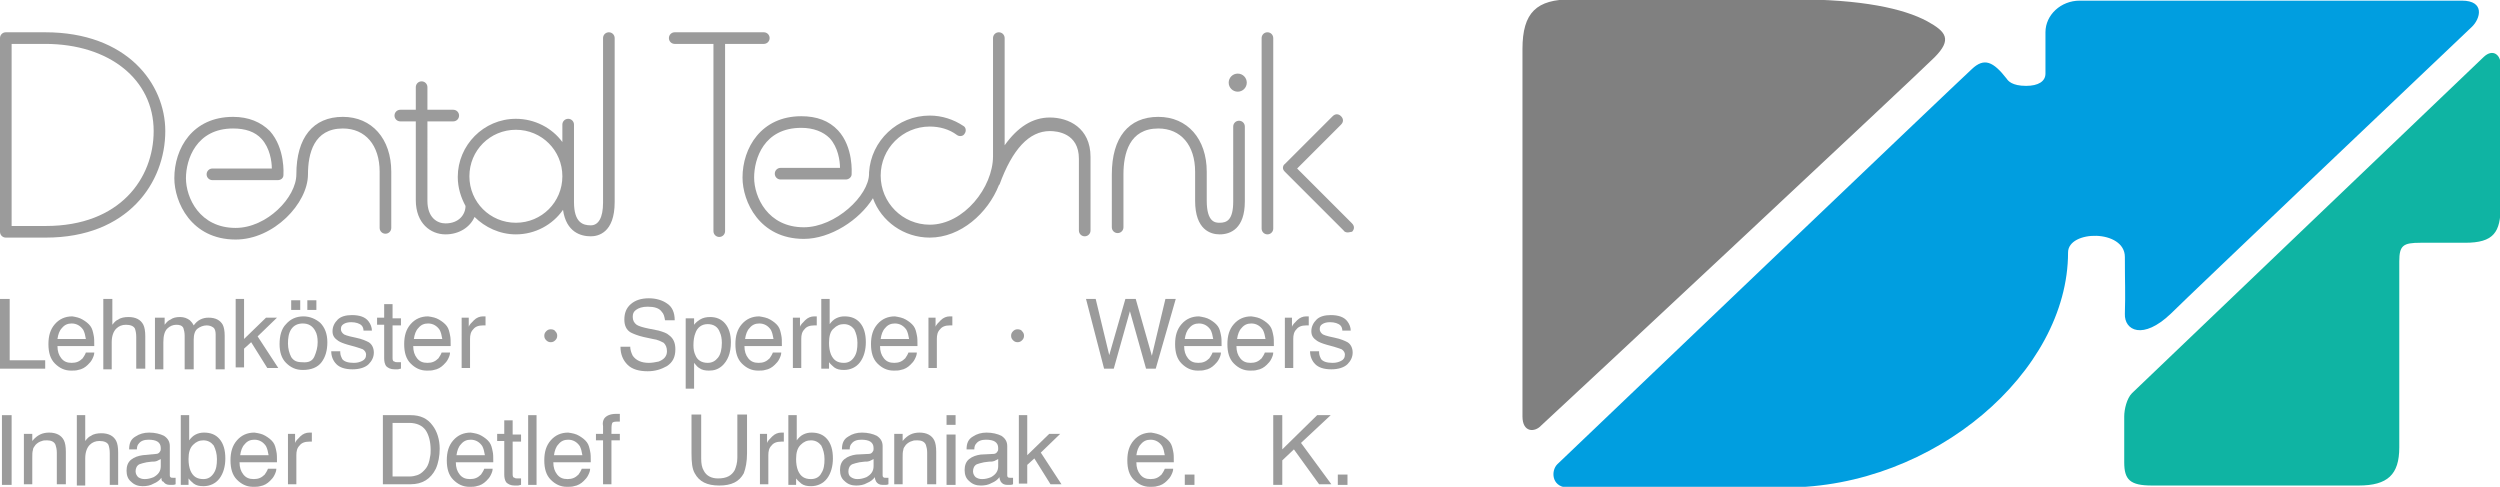 <?xml version="1.0" encoding="UTF-8"?> <!-- Generator: Adobe Illustrator 23.0.3, SVG Export Plug-In . SVG Version: 6.00 Build 0) --> <svg xmlns="http://www.w3.org/2000/svg" xmlns:xlink="http://www.w3.org/1999/xlink" id="Ebene_1" x="0px" y="0px" viewBox="0 0 387.2 75.4" style="enable-background:new 0 0 387.2 75.4;" xml:space="preserve"> <style type="text/css"> .st0{fill:#808080;} .st1{fill:#009EE0;} .st2{fill:#0FB4A3;} .st3{fill:#9B9B9B;} </style> <g> <path class="st0" d="M235.8,64.5c0-6.3,0-50.6,0-56.9c0-5.7,2.2-7.7,7.6-7.7c4.2,0,24.3,0,34.6,0c10.3,0,16.8,1.4,20.5,3.4 c2.9,1.6,3.9,2.8,1.1,5.6s-57.6,54-60.9,57C237.7,67,235.8,67,235.8,64.5z"></path> <path class="st1" d="M241.2,71.9c2.3-2.2,62.1-59.3,64.2-61.2c1.9-1.8,3.3-1.2,5.4,1.5c0.2,0.3,0.8,1.1,3,1.1c1.9,0,3-0.7,3-1.9 c0,0,0-5.6,0-6.4c0-2.7,2.4-4.9,5.3-4.9c4.5,0,56.3,0,59.2,0c3.6,0,2.9,2.8,1.5,4.1c-3.5,3.3-44,41.8-46.6,44.4 c-4.3,4.1-7.2,2.6-7.1,0c0.1-3.5,0-4.5,0-8.8s-8.8-4.2-8.8-0.7c0,18.5-20.8,36.4-43.7,36.4c-28,0-30.4,0-34,0 C240.3,75.3,240.2,72.9,241.2,71.9z"></path> <path class="st2" d="M330.2,60.9c2.1-2,52.8-50.5,54.5-52.1c1.4-1.3,2.6-0.3,2.6,1.2c0,2.7,0,18,0,21.9c0,4.1-1.1,5.7-5.5,5.7 c-3.3,0-3.5,0-6.9,0c-2.7,0-3.3,0.4-3.3,2.9c0,3.1,0,24.3,0,28.8c0,4.2-1.8,5.9-6.3,5.9c-4.2,0-29.3,0-32,0c-3.4,0-4.3-0.9-4.3-3.6 c0-2.2,0-5.6,0-7.1C329,63.4,329.4,61.7,330.2,60.9z"></path> <g> <path class="st3" d="M7.1,36.8H0.9c-0.5,0-0.9-0.4-0.9-0.9v-30C0,5.4,0.4,5,0.9,5H7c12.7,0,18.6,8,18.6,15.3 C25.6,28.3,19.8,36.8,7.1,36.8z M1.8,35h5.3c11.5,0,16.7-7.4,16.7-14.7c0-8-6.9-13.5-16.8-13.5H1.8V35z"></path> </g> <g> <path class="st3" d="M36.5,37.1c-6.9,0-9.5-5.8-9.5-9.5c0-4.6,2.8-9.5,9.1-9.5c2.4,0,4.3,0.8,5.7,2.2c2.4,2.7,2.1,6.7,2.1,6.8 c0,0.5-0.4,0.8-0.9,0.8H32.9c-0.5,0-0.9-0.4-0.9-0.9s0.4-0.9,0.9-0.9h9.2c0-1.1-0.3-3.2-1.6-4.6c-1-1.1-2.5-1.6-4.4-1.6 c-5.7,0-7.3,4.8-7.3,7.7c0,3,2.1,7.7,7.7,7.7c4.8,0,9.4-4.7,9.4-8.3c0-5.7,2.6-8.9,7.2-8.9c4.5,0,7.5,3.4,7.5,8.5v8.7 c0,0.5-0.4,0.9-0.9,0.9s-0.9-0.4-0.9-0.9v-8.7c0-4.1-2.2-6.7-5.7-6.7c-4.5,0-5.4,3.9-5.4,7.1C47.7,31.5,42.4,37.1,36.5,37.1z"></path> </g> <path class="st3" d="M94.3,5c-0.5,0-0.9,0.4-0.9,0.9v25.5c0,2.3-0.7,3.5-1.9,3.5c-1.2,0-2.6-0.4-2.6-3.6v-12c0-0.5-0.4-0.9-0.9-0.9 s-0.9,0.4-0.9,0.9v2.7c-1.6-2.2-4.3-3.6-7.2-3.6c-5,0-9,4.1-9,9c0,1.7,0.5,3.2,1.2,4.5c0,0,0,0,0,0c0,1.3-1,2.7-3.1,2.7 c-1.3,0-2.8-0.9-2.8-3.5V18.8h4c0.5,0,0.9-0.4,0.9-0.9S70.7,17,70.2,17h-4v-3.5c0-0.5-0.4-0.9-0.9-0.9s-0.9,0.4-0.9,0.9V17H62 c-0.5,0-0.9,0.4-0.9,0.9s0.4,0.9,0.9,0.9h2.4V31c0,3.6,2.3,5.3,4.6,5.3c2.1,0,3.8-1.1,4.5-2.7c1.6,1.6,3.9,2.7,6.4,2.7 c3,0,5.7-1.5,7.3-3.8c0.5,3.5,2.8,4.1,4.3,4.1c1.1,0,3.7-0.5,3.7-5.3V5.9C95.2,5.4,94.8,5,94.3,5z M79.9,34.5c-4,0-7.2-3.2-7.2-7.2 s3.2-7.2,7.2-7.2s7.2,3.2,7.2,7.2S83.9,34.5,79.9,34.5z"></path> <path class="st3" d="M118.3,5h-13.8c-0.5,0-0.9,0.4-0.9,0.9s0.4,0.9,0.9,0.9h6v29c0,0.5,0.4,0.9,0.9,0.9s0.9-0.4,0.9-0.9v-29h6 c0.5,0,0.9-0.4,0.9-0.9S118.8,5,118.3,5z"></path> <path class="st3" d="M162.6,18.2c-2.7,0-5,1.5-7,4.3V5.9c0-0.5-0.4-0.9-0.9-0.9s-0.9,0.4-0.9,0.9v18.3c0,4.8-4.5,10.6-9.8,10.6 c-4.2,0-7.6-3.4-7.6-7.6s3.4-7.6,7.6-7.6c1.5,0,3,0.4,4.2,1.3c0.4,0.3,1,0.2,1.2-0.2c0.3-0.4,0.2-1-0.2-1.2c-1.5-1-3.3-1.6-5.2-1.6 c-5,0-9.1,3.9-9.4,8.8c0,0.1,0,0.1,0,0.2c0,3.4-5.2,8.3-10.1,8.3c-5.6,0-7.7-4.7-7.7-7.7c0-2.9,1.5-7.7,7.3-7.7 c1.9,0,3.4,0.6,4.4,1.6c1.3,1.4,1.6,3.5,1.6,4.6h-9.2c-0.5,0-0.9,0.4-0.9,0.9s0.4,0.9,0.9,0.9H131c0.5,0,0.9-0.4,0.9-0.8 c0-0.2,0.3-4.2-2.1-6.8c-1.4-1.5-3.3-2.2-5.7-2.2c-6.2,0-9.1,4.9-9.1,9.5c0,3.7,2.6,9.5,9.5,9.5c4.1,0,8.6-2.9,10.7-6.3 c1.3,3.6,4.8,6.1,8.8,6.1c4.8,0,9-3.8,10.7-8.1c0,0,0-0.1,0.1-0.1c2-5.5,4.6-8.3,7.8-8.3c1.1,0,4.5,0.3,4.5,4.3v11.1 c0,0.5,0.4,0.9,0.9,0.9s0.9-0.4,0.9-0.9V24.3C168.9,19.8,165.5,18.2,162.6,18.2z"></path> <g> <path class="st3" d="M188.9,36.3c-1.4,0-3.8-0.7-3.8-5.2v-4.5c0-4.1-2.2-6.7-5.7-6.7c-4.5,0-5.4,3.9-5.4,7.1v8.2 c0,0.5-0.4,0.9-0.9,0.9s-0.9-0.4-0.9-0.9V27c0-5.7,2.6-8.9,7.2-8.9c4.5,0,7.5,3.4,7.5,8.5v4.5c0,3.4,1.4,3.4,2,3.4 c1.1,0,2.1-0.4,2.1-3.3V19.6c0-0.5,0.4-0.9,0.9-0.9s0.9,0.4,0.9,0.9v11.6C192.8,35.4,190.6,36.3,188.9,36.3z"></path> </g> <circle class="st3" cx="191.7" cy="12.8" r="1.4"></circle> <g> <path class="st3" d="M196.3,36.3c-0.5,0-0.9-0.4-0.9-0.9V5.9c0-0.5,0.4-0.9,0.9-0.9s0.9,0.4,0.9,0.9v29.5 C197.2,35.9,196.8,36.3,196.3,36.3z"></path> </g> <g> <path class="st3" d="M208.7,36c-0.2,0-0.5-0.1-0.6-0.3l-9.1-9.1c-0.2-0.2-0.3-0.4-0.3-0.6s0.1-0.5,0.3-0.6l7.4-7.4 c0.4-0.4,0.9-0.4,1.3,0s0.4,0.9,0,1.3l-6.8,6.8l8.5,8.5c0.4,0.4,0.4,0.9,0,1.3C209.2,35.9,209,36,208.7,36z"></path> </g> <g> <path class="st3" d="M0,46.3h1.5v9.5h5.5v1.3H0V46.3z"></path> <path class="st3" d="M12.8,49.5c0.5,0.3,0.9,0.6,1.2,1c0.3,0.4,0.4,0.9,0.5,1.4c0.1,0.4,0.1,0.9,0.1,1.7H8.9 c0,0.8,0.2,1.4,0.6,1.9s0.9,0.7,1.6,0.7c0.7,0,1.2-0.2,1.7-0.7c0.2-0.3,0.4-0.6,0.5-0.9h1.3c0,0.3-0.1,0.6-0.3,1 c-0.2,0.4-0.4,0.6-0.7,0.9c-0.4,0.4-0.9,0.7-1.5,0.8c-0.3,0.1-0.7,0.1-1.1,0.1c-1,0-1.8-0.4-2.5-1.1c-0.7-0.7-1-1.7-1-3 c0-1.3,0.3-2.3,1-3.1c0.7-0.8,1.6-1.2,2.7-1.2C11.8,49.1,12.3,49.2,12.8,49.5z M13.3,52.5c-0.1-0.6-0.2-1-0.4-1.4 c-0.4-0.6-1-1-1.8-1c-0.6,0-1.1,0.2-1.5,0.7c-0.4,0.4-0.6,1-0.7,1.7H13.3z"></path> <path class="st3" d="M16.1,46.3h1.3v4c0.3-0.4,0.6-0.7,0.9-0.8c0.4-0.3,1-0.4,1.6-0.4c1.1,0,1.9,0.4,2.3,1.2 c0.2,0.4,0.3,1,0.3,1.8v5h-1.4v-4.9c0-0.6-0.1-1-0.2-1.3c-0.2-0.4-0.7-0.6-1.4-0.6c-0.6,0-1.1,0.2-1.5,0.6s-0.7,1.1-0.7,2.1v4.2 h-1.3V46.3z"></path> <path class="st3" d="M24.2,49.2h1.3v1.1c0.3-0.4,0.6-0.7,0.9-0.8c0.4-0.3,0.9-0.4,1.5-0.4c0.6,0,1.1,0.2,1.5,0.5 c0.2,0.2,0.4,0.4,0.6,0.8c0.3-0.4,0.6-0.7,1-0.9c0.4-0.2,0.8-0.3,1.3-0.3c1.1,0,1.8,0.4,2.2,1.1c0.2,0.4,0.3,1,0.3,1.7v5.2h-1.4 v-5.4c0-0.5-0.1-0.9-0.4-1.1c-0.3-0.2-0.6-0.3-1-0.3c-0.5,0-1,0.2-1.4,0.5c-0.4,0.3-0.6,0.9-0.6,1.7v4.6h-1.4V52 c0-0.5-0.1-0.9-0.2-1.2c-0.2-0.4-0.6-0.5-1.1-0.5c-0.5,0-1,0.2-1.4,0.6c-0.4,0.4-0.6,1.1-0.6,2.1v4.2h-1.3V49.2z"></path> <path class="st3" d="M36.5,46.3h1.3v6.2l3.4-3.3h1.7l-3,2.9l3.2,4.9h-1.7l-2.5-4l-1.1,1v2.9h-1.3V46.3z"></path> <path class="st3" d="M49.6,50c0.7,0.7,1.1,1.7,1.1,3c0,1.3-0.3,2.3-0.9,3.1c-0.6,0.8-1.6,1.2-2.9,1.2c-1.1,0-1.9-0.4-2.6-1.1 s-1-1.7-1-2.9c0-1.3,0.3-2.4,1-3.1C45,49.4,45.9,49,47,49C48,49,48.9,49.4,49.6,50z M48.7,55.2c0.3-0.7,0.5-1.4,0.5-2.2 c0-0.7-0.1-1.3-0.4-1.8c-0.4-0.7-1-1.1-1.9-1.1c-0.8,0-1.4,0.3-1.8,0.9c-0.4,0.6-0.5,1.4-0.5,2.2c0,0.8,0.2,1.5,0.5,2.1 c0.4,0.6,0.9,0.8,1.7,0.8C47.8,56.2,48.4,55.9,48.7,55.2z M45.1,46.5h1.4V48h-1.4V46.5z M47.6,46.5H49V48h-1.4V46.5z"></path> <path class="st3" d="M52.7,54.6c0,0.4,0.2,0.8,0.3,1c0.3,0.4,0.9,0.6,1.8,0.6c0.5,0,0.9-0.1,1.3-0.3c0.4-0.2,0.6-0.5,0.6-1 c0-0.3-0.2-0.6-0.5-0.8c-0.2-0.1-0.6-0.2-1.2-0.4l-1.1-0.3c-0.7-0.2-1.2-0.4-1.5-0.6c-0.6-0.4-0.9-0.8-0.9-1.5 c0-0.7,0.3-1.3,0.8-1.8c0.5-0.5,1.3-0.7,2.2-0.7c1.2,0,2.1,0.3,2.6,1c0.3,0.4,0.5,0.9,0.5,1.4h-1.3c0-0.3-0.1-0.6-0.3-0.8 c-0.3-0.3-0.9-0.5-1.6-0.5c-0.5,0-0.9,0.1-1.2,0.3c-0.3,0.2-0.4,0.4-0.4,0.8c0,0.3,0.2,0.6,0.5,0.8c0.2,0.1,0.5,0.2,0.9,0.3 l0.9,0.2c1,0.2,1.6,0.5,2,0.7c0.5,0.3,0.8,0.9,0.8,1.6c0,0.7-0.3,1.3-0.8,1.8c-0.5,0.5-1.4,0.8-2.5,0.8c-1.2,0-2-0.3-2.5-0.8 c-0.5-0.5-0.8-1.2-0.8-2H52.7z"></path> <path class="st3" d="M59.5,47.1h1.3v2.2h1.3v1.1h-1.3v5.1c0,0.3,0.1,0.5,0.3,0.5c0.1,0.1,0.3,0.1,0.5,0.1c0.1,0,0.1,0,0.2,0 c0.1,0,0.2,0,0.3,0v1c-0.2,0-0.3,0.1-0.5,0.1c-0.2,0-0.3,0-0.5,0c-0.6,0-1-0.2-1.3-0.5c-0.2-0.3-0.3-0.7-0.3-1.2v-5.2h-1.1v-1.1 h1.1V47.1z"></path> <path class="st3" d="M68,49.5c0.5,0.3,0.9,0.6,1.2,1c0.3,0.4,0.4,0.9,0.5,1.4c0.1,0.4,0.1,0.9,0.1,1.7h-5.8c0,0.8,0.2,1.4,0.6,1.9 s0.9,0.7,1.6,0.7c0.7,0,1.2-0.2,1.7-0.7c0.2-0.3,0.4-0.6,0.5-0.9h1.3c0,0.3-0.1,0.6-0.3,1c-0.2,0.4-0.4,0.6-0.7,0.9 c-0.4,0.4-0.9,0.7-1.5,0.8c-0.3,0.1-0.7,0.1-1.1,0.1c-1,0-1.8-0.4-2.5-1.1c-0.7-0.7-1-1.7-1-3c0-1.3,0.3-2.3,1-3.1 c0.7-0.8,1.6-1.2,2.7-1.2C67,49.1,67.5,49.2,68,49.5z M68.5,52.5c-0.1-0.6-0.2-1-0.4-1.4c-0.4-0.6-1-1-1.8-1 c-0.6,0-1.1,0.2-1.5,0.7c-0.4,0.4-0.6,1-0.7,1.7H68.5z"></path> <path class="st3" d="M71.3,49.2h1.3v1.4c0.1-0.3,0.4-0.6,0.8-1c0.4-0.4,0.9-0.6,1.4-0.6c0,0,0.1,0,0.1,0s0.2,0,0.3,0v1.4 c-0.1,0-0.2,0-0.2,0c-0.1,0-0.1,0-0.2,0c-0.7,0-1.2,0.2-1.5,0.6c-0.4,0.4-0.5,0.9-0.5,1.5v4.5h-1.3V49.2z"></path> <path class="st3" d="M86,51.3c0.2,0.2,0.3,0.4,0.3,0.7c0,0.3-0.1,0.5-0.3,0.7c-0.2,0.2-0.4,0.3-0.7,0.3s-0.5-0.1-0.7-0.3 c-0.2-0.2-0.3-0.4-0.3-0.7c0-0.3,0.1-0.5,0.3-0.7c0.2-0.2,0.4-0.3,0.7-0.3S85.9,51.1,86,51.3z"></path> <path class="st3" d="M97.6,53.6c0,0.6,0.2,1.1,0.4,1.5c0.5,0.7,1.3,1.1,2.5,1.1c0.5,0,1-0.1,1.5-0.2c0.8-0.3,1.3-0.8,1.3-1.6 c0-0.6-0.2-1-0.5-1.3c-0.4-0.2-0.9-0.5-1.7-0.6l-1.4-0.3c-0.9-0.2-1.6-0.5-2-0.7c-0.7-0.4-1-1.1-1-2c0-1,0.3-1.8,1-2.4 s1.6-0.9,2.8-0.9c1.1,0,2.1,0.3,2.8,0.8c0.8,0.5,1.2,1.4,1.2,2.6H103c-0.1-0.6-0.2-1-0.5-1.3c-0.4-0.6-1.2-0.8-2.2-0.8 c-0.8,0-1.4,0.2-1.8,0.5S98,48.6,98,49.1c0,0.5,0.2,0.9,0.6,1.2c0.3,0.2,0.9,0.4,1.9,0.6l1.5,0.3c0.7,0.2,1.3,0.4,1.6,0.7 c0.7,0.5,1,1.2,1,2.2c0,1.2-0.4,2-1.3,2.6c-0.9,0.5-1.8,0.8-3,0.8c-1.3,0-2.4-0.3-3.1-1c-0.7-0.7-1.1-1.6-1.1-2.8H97.6z"></path> <path class="st3" d="M106.2,49.3h1.3v1c0.3-0.4,0.6-0.6,0.9-0.8c0.5-0.3,1-0.4,1.6-0.4c0.9,0,1.7,0.3,2.3,1 c0.6,0.7,0.9,1.7,0.9,2.9c0,1.7-0.5,2.9-1.4,3.7c-0.6,0.5-1.2,0.7-2,0.7c-0.6,0-1.1-0.1-1.5-0.4c-0.2-0.1-0.5-0.4-0.8-0.8v4h-1.3 V49.3z M111.2,55.4c0.4-0.5,0.6-1.3,0.6-2.3c0-0.6-0.1-1.2-0.3-1.6c-0.3-0.9-1-1.3-1.9-1.3c-0.9,0-1.6,0.5-1.9,1.4 c-0.2,0.5-0.3,1.1-0.3,1.9c0,0.6,0.1,1.1,0.3,1.5c0.3,0.8,1,1.2,1.9,1.2C110.3,56.2,110.8,55.9,111.2,55.4z"></path> <path class="st3" d="M119.3,49.5c0.5,0.3,0.9,0.6,1.2,1c0.3,0.4,0.4,0.9,0.5,1.4c0.1,0.4,0.1,0.9,0.1,1.7h-5.8 c0,0.8,0.2,1.4,0.6,1.9c0.4,0.5,0.9,0.7,1.6,0.7c0.7,0,1.2-0.2,1.7-0.7c0.2-0.3,0.4-0.6,0.5-0.9h1.3c0,0.3-0.1,0.6-0.3,1 c-0.2,0.4-0.4,0.6-0.7,0.9c-0.4,0.4-0.9,0.7-1.5,0.8c-0.3,0.1-0.7,0.1-1.1,0.1c-1,0-1.8-0.4-2.5-1.1c-0.7-0.7-1-1.7-1-3 c0-1.3,0.3-2.3,1-3.1c0.7-0.8,1.6-1.2,2.7-1.2C118.2,49.1,118.8,49.2,119.3,49.5z M119.8,52.5c-0.1-0.6-0.2-1-0.4-1.4 c-0.4-0.6-1-1-1.8-1c-0.6,0-1.1,0.2-1.5,0.7c-0.4,0.4-0.6,1-0.7,1.7H119.8z"></path> <path class="st3" d="M122.6,49.2h1.3v1.4c0.1-0.3,0.4-0.6,0.8-1c0.4-0.4,0.9-0.6,1.4-0.6c0,0,0.1,0,0.1,0s0.2,0,0.3,0v1.4 c-0.1,0-0.2,0-0.2,0c-0.1,0-0.1,0-0.2,0c-0.7,0-1.2,0.2-1.5,0.6c-0.4,0.4-0.5,0.9-0.5,1.5v4.5h-1.3V49.2z"></path> <path class="st3" d="M127.2,46.3h1.3v3.9c0.3-0.4,0.6-0.7,1-0.9c0.4-0.2,0.8-0.3,1.3-0.3c1,0,1.8,0.3,2.4,1c0.6,0.7,0.9,1.7,0.9,3 c0,1.2-0.3,2.3-0.9,3.1c-0.6,0.8-1.5,1.2-2.5,1.2c-0.6,0-1.1-0.1-1.5-0.4c-0.2-0.2-0.5-0.4-0.8-0.8v1h-1.2V46.3z M132.3,55.3 c0.4-0.6,0.5-1.3,0.5-2.2c0-0.8-0.2-1.5-0.5-2.1c-0.4-0.5-0.9-0.8-1.6-0.8c-0.6,0-1.1,0.2-1.6,0.7c-0.5,0.4-0.7,1.2-0.7,2.2 c0,0.7,0.1,1.3,0.3,1.8c0.4,0.9,1,1.3,2,1.3C131.4,56.2,131.9,55.9,132.3,55.3z"></path> <path class="st3" d="M140.3,49.5c0.5,0.3,0.9,0.6,1.2,1c0.3,0.4,0.4,0.9,0.5,1.4c0.1,0.4,0.1,0.9,0.1,1.7h-5.8 c0,0.8,0.2,1.4,0.6,1.9s0.9,0.7,1.6,0.7c0.7,0,1.2-0.2,1.7-0.7c0.2-0.3,0.4-0.6,0.5-0.9h1.3c0,0.3-0.1,0.6-0.3,1 c-0.2,0.4-0.4,0.6-0.7,0.9c-0.4,0.4-0.9,0.7-1.5,0.8c-0.3,0.1-0.7,0.1-1.1,0.1c-1,0-1.8-0.4-2.5-1.1c-0.7-0.7-1-1.7-1-3 c0-1.3,0.3-2.3,1-3.1c0.7-0.8,1.6-1.2,2.7-1.2C139.2,49.1,139.8,49.2,140.3,49.5z M140.8,52.5c-0.1-0.6-0.2-1-0.4-1.4 c-0.4-0.6-1-1-1.8-1c-0.6,0-1.1,0.2-1.5,0.7c-0.4,0.4-0.6,1-0.7,1.7H140.8z"></path> <path class="st3" d="M143.6,49.2h1.3v1.4c0.1-0.3,0.4-0.6,0.8-1c0.4-0.4,0.9-0.6,1.4-0.6c0,0,0.1,0,0.1,0c0.1,0,0.2,0,0.3,0v1.4 c-0.1,0-0.2,0-0.2,0c-0.1,0-0.1,0-0.2,0c-0.7,0-1.2,0.2-1.5,0.6c-0.4,0.4-0.5,0.9-0.5,1.5v4.5h-1.3V49.2z"></path> <path class="st3" d="M158.3,51.3c0.2,0.2,0.3,0.4,0.3,0.7c0,0.3-0.1,0.5-0.3,0.7c-0.2,0.2-0.4,0.3-0.7,0.3s-0.5-0.1-0.7-0.3 c-0.2-0.2-0.3-0.4-0.3-0.7c0-0.3,0.1-0.5,0.3-0.7c0.2-0.2,0.4-0.3,0.7-0.3C157.9,51,158.2,51.1,158.3,51.3z"></path> <path class="st3" d="M169.7,46.3l2.1,8.7l2.5-8.7h1.6l2.5,8.8l2.1-8.8h1.6L179,57.1h-1.5l-2.5-8.9l-2.5,8.9h-1.5l-2.8-10.8H169.7z "></path> <path class="st3" d="M187.4,49.5c0.5,0.3,0.9,0.6,1.2,1c0.3,0.4,0.4,0.9,0.5,1.4c0.1,0.4,0.1,0.9,0.1,1.7h-5.8 c0,0.8,0.2,1.4,0.6,1.9c0.4,0.5,0.9,0.7,1.6,0.7c0.7,0,1.2-0.2,1.7-0.7c0.2-0.3,0.4-0.6,0.5-0.9h1.3c0,0.3-0.1,0.6-0.3,1 c-0.2,0.4-0.4,0.6-0.7,0.9c-0.4,0.4-0.9,0.7-1.5,0.8c-0.3,0.1-0.7,0.1-1.1,0.1c-1,0-1.8-0.4-2.5-1.1c-0.7-0.7-1-1.7-1-3 c0-1.3,0.3-2.3,1-3.1c0.7-0.8,1.6-1.2,2.7-1.2C186.3,49.1,186.9,49.2,187.4,49.5z M187.9,52.5c-0.1-0.6-0.2-1-0.4-1.4 c-0.4-0.6-1-1-1.8-1c-0.6,0-1.1,0.2-1.5,0.7c-0.4,0.4-0.6,1-0.7,1.7H187.9z"></path> <path class="st3" d="M195.5,49.5c0.5,0.3,0.9,0.6,1.2,1c0.3,0.4,0.4,0.9,0.5,1.4c0.1,0.4,0.1,0.9,0.1,1.7h-5.8 c0,0.8,0.2,1.4,0.6,1.9s0.9,0.7,1.6,0.7c0.7,0,1.2-0.2,1.7-0.7c0.2-0.3,0.4-0.6,0.5-0.9h1.3c0,0.3-0.1,0.6-0.3,1 c-0.2,0.4-0.4,0.6-0.7,0.9c-0.4,0.4-0.9,0.7-1.5,0.8c-0.3,0.1-0.7,0.1-1.1,0.1c-1,0-1.8-0.4-2.5-1.1c-0.7-0.7-1-1.7-1-3 c0-1.3,0.3-2.3,1-3.1s1.6-1.2,2.7-1.2C194.5,49.1,195,49.2,195.5,49.5z M196,52.5c-0.1-0.6-0.2-1-0.4-1.4c-0.4-0.6-1-1-1.8-1 c-0.6,0-1.1,0.2-1.5,0.7c-0.4,0.4-0.6,1-0.7,1.7H196z"></path> <path class="st3" d="M198.8,49.2h1.3v1.4c0.1-0.3,0.4-0.6,0.8-1c0.4-0.4,0.9-0.6,1.4-0.6c0,0,0.1,0,0.1,0c0.1,0,0.2,0,0.3,0v1.4 c-0.1,0-0.2,0-0.2,0c-0.1,0-0.1,0-0.2,0c-0.7,0-1.2,0.2-1.5,0.6c-0.4,0.4-0.5,0.9-0.5,1.5v4.5h-1.3V49.2z"></path> <path class="st3" d="M204.3,54.6c0,0.4,0.2,0.8,0.3,1c0.3,0.4,0.9,0.6,1.8,0.6c0.5,0,0.9-0.1,1.3-0.3c0.4-0.2,0.6-0.5,0.6-1 c0-0.3-0.2-0.6-0.5-0.8c-0.2-0.1-0.6-0.2-1.2-0.4l-1.1-0.3c-0.7-0.2-1.2-0.4-1.5-0.6c-0.6-0.4-0.9-0.8-0.9-1.5 c0-0.7,0.3-1.3,0.8-1.8c0.5-0.5,1.3-0.7,2.2-0.7c1.2,0,2.1,0.3,2.6,1c0.3,0.4,0.5,0.9,0.5,1.4h-1.3c0-0.3-0.1-0.6-0.3-0.8 c-0.3-0.3-0.9-0.5-1.6-0.5c-0.5,0-0.9,0.1-1.2,0.3c-0.3,0.2-0.4,0.4-0.4,0.8c0,0.3,0.2,0.6,0.5,0.8c0.2,0.1,0.5,0.2,0.9,0.3 l0.9,0.2c1,0.2,1.6,0.5,2,0.7c0.5,0.3,0.8,0.9,0.8,1.6c0,0.7-0.3,1.3-0.8,1.8c-0.5,0.5-1.4,0.8-2.5,0.8c-1.2,0-2-0.3-2.5-0.8 c-0.5-0.5-0.8-1.2-0.8-2H204.3z"></path> <path class="st3" d="M0.3,64.3h1.5v10.8H0.3V64.3z"></path> <path class="st3" d="M3.7,67.2H5v1.1c0.4-0.5,0.8-0.8,1.2-1s0.9-0.3,1.4-0.3c1.1,0,1.9,0.4,2.3,1.2c0.2,0.4,0.3,1,0.3,1.8v5H8.8 v-4.9c0-0.5-0.1-0.9-0.2-1.2c-0.2-0.5-0.7-0.7-1.3-0.7c-0.3,0-0.6,0-0.8,0.1c-0.4,0.1-0.7,0.3-1,0.6c-0.2,0.3-0.4,0.5-0.4,0.8 c-0.1,0.3-0.1,0.7-0.1,1.2v4.1H3.7V67.2z"></path> <path class="st3" d="M11.9,64.3h1.3v4c0.3-0.4,0.6-0.7,0.9-0.8c0.4-0.3,1-0.4,1.6-0.4c1.1,0,1.9,0.4,2.3,1.2 c0.2,0.4,0.3,1,0.3,1.8v5H17v-4.9c0-0.6-0.1-1-0.2-1.3c-0.2-0.4-0.7-0.6-1.4-0.6c-0.6,0-1.1,0.2-1.5,0.6c-0.4,0.4-0.7,1.1-0.7,2.1 v4.2h-1.3V64.3z"></path> <path class="st3" d="M24.2,70.3c0.3,0,0.5-0.2,0.6-0.4c0.1-0.1,0.1-0.3,0.1-0.5c0-0.5-0.2-0.8-0.5-1c-0.3-0.2-0.8-0.3-1.4-0.3 c-0.7,0-1.2,0.2-1.5,0.6c-0.2,0.2-0.3,0.5-0.3,0.9H20c0-1,0.3-1.6,1-2c0.6-0.4,1.3-0.6,2.1-0.6c0.9,0,1.7,0.2,2.3,0.5 c0.6,0.4,0.9,0.9,0.9,1.6v4.5c0,0.1,0,0.2,0.1,0.3c0.1,0.1,0.2,0.1,0.4,0.1c0.1,0,0.1,0,0.2,0c0.1,0,0.2,0,0.2,0v1 c-0.2,0.1-0.4,0.1-0.5,0.1s-0.3,0-0.4,0c-0.5,0-0.8-0.2-1-0.5C25.1,74.6,25,74.4,25,74c-0.3,0.4-0.7,0.7-1.2,0.9 c-0.5,0.3-1.1,0.4-1.7,0.4c-0.7,0-1.3-0.2-1.8-0.7c-0.5-0.4-0.7-1-0.7-1.7c0-0.7,0.2-1.3,0.7-1.7c0.5-0.4,1.1-0.6,1.8-0.7 L24.2,70.3z M21.4,73.9c0.3,0.2,0.6,0.3,1,0.3c0.5,0,0.9-0.1,1.4-0.3c0.7-0.4,1.1-0.9,1.1-1.7v-1.1c-0.2,0.1-0.4,0.2-0.6,0.3 c-0.3,0.1-0.5,0.1-0.8,0.1l-0.8,0.1c-0.5,0.1-0.8,0.2-1.1,0.3C21.2,72.1,21,72.5,21,73C21,73.4,21.2,73.7,21.4,73.9z"></path> <path class="st3" d="M28,64.3h1.3v3.9c0.3-0.4,0.6-0.7,1-0.9c0.4-0.2,0.8-0.3,1.3-0.3c1,0,1.8,0.3,2.4,1c0.6,0.7,0.9,1.7,0.9,3 c0,1.2-0.3,2.3-0.9,3.1c-0.6,0.8-1.5,1.2-2.5,1.2c-0.6,0-1.1-0.1-1.5-0.4c-0.2-0.2-0.5-0.4-0.8-0.8v1H28V64.3z M33.1,73.3 c0.4-0.6,0.5-1.3,0.5-2.2c0-0.8-0.2-1.5-0.5-2.1c-0.4-0.5-0.9-0.8-1.6-0.8c-0.6,0-1.1,0.2-1.6,0.7s-0.7,1.2-0.7,2.2 c0,0.7,0.1,1.3,0.3,1.8c0.4,0.9,1,1.3,2,1.3C32.2,74.2,32.7,73.9,33.1,73.3z"></path> <path class="st3" d="M41.1,67.5c0.5,0.3,0.9,0.6,1.2,1c0.3,0.4,0.4,0.9,0.5,1.4c0.1,0.4,0.1,0.9,0.1,1.7h-5.8 c0,0.8,0.2,1.4,0.6,1.9s0.9,0.7,1.6,0.7c0.7,0,1.2-0.2,1.7-0.7c0.2-0.3,0.4-0.6,0.5-0.9h1.3c0,0.3-0.1,0.6-0.3,1 c-0.2,0.4-0.4,0.6-0.7,0.9c-0.4,0.4-0.9,0.7-1.5,0.8c-0.3,0.1-0.7,0.1-1.1,0.1c-1,0-1.8-0.4-2.5-1.1c-0.7-0.7-1-1.7-1-3 c0-1.3,0.3-2.3,1-3.1c0.7-0.8,1.6-1.2,2.7-1.2C40.1,67.1,40.6,67.2,41.1,67.5z M41.6,70.5c-0.1-0.6-0.2-1-0.4-1.4 c-0.4-0.6-1-1-1.8-1c-0.6,0-1.1,0.2-1.5,0.7c-0.4,0.4-0.6,1-0.7,1.7H41.6z"></path> <path class="st3" d="M44.4,67.2h1.3v1.4c0.1-0.3,0.4-0.6,0.8-1c0.4-0.4,0.9-0.6,1.4-0.6c0,0,0.1,0,0.1,0s0.2,0,0.3,0v1.4 c-0.1,0-0.2,0-0.2,0c-0.1,0-0.1,0-0.2,0c-0.7,0-1.2,0.2-1.5,0.6c-0.4,0.4-0.5,0.9-0.5,1.5v4.5h-1.3V67.2z"></path> <path class="st3" d="M59.3,64.3h4.3c1.5,0,2.6,0.5,3.4,1.6c0.7,0.9,1.1,2.2,1.1,3.6c0,1.1-0.2,2.2-0.6,3.1 c-0.8,1.6-2.1,2.4-3.9,2.4h-4.3V64.3z M63.4,73.8c0.5,0,0.9-0.1,1.2-0.2c0.6-0.2,1-0.6,1.4-1.1c0.3-0.4,0.5-1,0.6-1.7 c0.1-0.4,0.1-0.8,0.1-1.1c0-1.3-0.3-2.4-0.8-3.1c-0.5-0.7-1.4-1.1-2.5-1.1h-2.6v8.3H63.4z"></path> <path class="st3" d="M74.6,67.5c0.5,0.3,0.9,0.6,1.2,1c0.3,0.4,0.4,0.9,0.5,1.4c0.1,0.4,0.1,0.9,0.1,1.7h-5.8 c0,0.8,0.2,1.4,0.6,1.9c0.4,0.5,0.9,0.7,1.6,0.7c0.7,0,1.2-0.2,1.7-0.7c0.2-0.3,0.4-0.6,0.5-0.9h1.3c0,0.3-0.1,0.6-0.3,1 c-0.2,0.4-0.4,0.6-0.7,0.9c-0.4,0.4-0.9,0.7-1.5,0.8c-0.3,0.1-0.7,0.1-1.1,0.1c-1,0-1.8-0.4-2.5-1.1c-0.7-0.7-1-1.7-1-3 c0-1.3,0.3-2.3,1-3.1c0.7-0.8,1.6-1.2,2.7-1.2C73.6,67.1,74.1,67.2,74.6,67.5z M75.1,70.5c-0.1-0.6-0.2-1-0.4-1.4 c-0.4-0.6-1-1-1.8-1c-0.6,0-1.1,0.2-1.5,0.7c-0.4,0.4-0.6,1-0.7,1.7H75.1z"></path> <path class="st3" d="M78.1,65.1h1.3v2.2h1.3v1.1h-1.3v5.1c0,0.3,0.1,0.5,0.3,0.5c0.1,0.1,0.3,0.1,0.5,0.1c0.1,0,0.1,0,0.2,0 c0.1,0,0.2,0,0.3,0v1c-0.2,0-0.3,0.1-0.5,0.1c-0.2,0-0.3,0-0.5,0c-0.6,0-1-0.2-1.3-0.5c-0.2-0.3-0.3-0.7-0.3-1.2v-5.2h-1.1v-1.1 h1.1V65.1z"></path> <path class="st3" d="M81.8,64.3h1.3v10.8h-1.3V64.3z"></path> <path class="st3" d="M89.7,67.5c0.5,0.3,0.9,0.6,1.2,1c0.3,0.4,0.4,0.9,0.5,1.4c0.1,0.4,0.1,0.9,0.1,1.7h-5.8 c0,0.8,0.2,1.4,0.6,1.9s0.9,0.7,1.6,0.7c0.7,0,1.2-0.2,1.7-0.7c0.2-0.3,0.4-0.6,0.5-0.9h1.3c0,0.3-0.1,0.6-0.3,1 c-0.2,0.4-0.4,0.6-0.7,0.9c-0.4,0.4-0.9,0.7-1.5,0.8c-0.3,0.1-0.7,0.1-1.1,0.1c-1,0-1.8-0.4-2.5-1.1c-0.7-0.7-1-1.7-1-3 c0-1.3,0.3-2.3,1-3.1s1.6-1.2,2.7-1.2C88.7,67.1,89.2,67.2,89.7,67.5z M90.2,70.5c-0.1-0.6-0.2-1-0.4-1.4c-0.4-0.6-1-1-1.8-1 c-0.6,0-1.1,0.2-1.5,0.7c-0.4,0.4-0.6,1-0.7,1.7H90.2z"></path> <path class="st3" d="M93.6,64.8c0.3-0.4,0.9-0.7,1.8-0.7c0.1,0,0.2,0,0.3,0c0.1,0,0.2,0,0.3,0v1.2c-0.1,0-0.2,0-0.3,0 c-0.1,0-0.1,0-0.2,0c-0.4,0-0.7,0.1-0.7,0.3c-0.1,0.2-0.1,0.7-0.1,1.6H96v1h-1.3v6.8h-1.3v-6.8h-1.1v-1h1.1v-1.2 C93.3,65.5,93.4,65.1,93.6,64.8z"></path> <path class="st3" d="M108.6,64.3V71c0,0.8,0.1,1.4,0.4,1.9c0.4,0.8,1.2,1.2,2.2,1.2c1.3,0,2.1-0.4,2.6-1.3 c0.2-0.5,0.4-1.1,0.4-1.9v-6.7h1.5v6c0,1.3-0.2,2.3-0.5,3.1c-0.7,1.3-1.9,1.9-3.8,1.9s-3.1-0.6-3.8-1.9c-0.4-0.7-0.5-1.7-0.5-3.1 v-6H108.6z"></path> <path class="st3" d="M117.5,67.2h1.3v1.4c0.1-0.3,0.4-0.6,0.8-1c0.4-0.4,0.9-0.6,1.4-0.6c0,0,0.1,0,0.1,0c0.1,0,0.2,0,0.3,0v1.4 c-0.1,0-0.2,0-0.2,0c-0.1,0-0.1,0-0.2,0c-0.7,0-1.2,0.2-1.5,0.6c-0.4,0.4-0.5,0.9-0.5,1.5v4.5h-1.3V67.2z"></path> <path class="st3" d="M122.1,64.3h1.3v3.9c0.3-0.4,0.6-0.7,1-0.9c0.4-0.2,0.8-0.3,1.3-0.3c1,0,1.8,0.3,2.4,1c0.6,0.7,0.9,1.7,0.9,3 c0,1.2-0.3,2.3-0.9,3.1c-0.6,0.8-1.5,1.2-2.5,1.2c-0.6,0-1.1-0.1-1.5-0.4c-0.2-0.2-0.5-0.4-0.8-0.8v1h-1.2V64.3z M127.2,73.3 c0.4-0.6,0.5-1.3,0.5-2.2c0-0.8-0.2-1.5-0.5-2.1c-0.4-0.5-0.9-0.8-1.6-0.8c-0.6,0-1.1,0.2-1.6,0.7s-0.7,1.2-0.7,2.2 c0,0.7,0.1,1.3,0.3,1.8c0.4,0.9,1,1.3,2,1.3C126.3,74.2,126.9,73.9,127.2,73.3z"></path> <path class="st3" d="M134.6,70.3c0.3,0,0.5-0.2,0.6-0.4c0.1-0.1,0.1-0.3,0.1-0.5c0-0.5-0.2-0.8-0.5-1c-0.3-0.2-0.8-0.3-1.4-0.3 c-0.7,0-1.2,0.2-1.5,0.6c-0.2,0.2-0.3,0.5-0.3,0.9h-1.2c0-1,0.3-1.6,1-2c0.6-0.4,1.3-0.6,2.1-0.6c0.9,0,1.7,0.2,2.3,0.5 c0.6,0.4,0.9,0.9,0.9,1.6v4.5c0,0.1,0,0.2,0.1,0.3s0.2,0.1,0.4,0.1c0.1,0,0.1,0,0.2,0c0.1,0,0.2,0,0.2,0v1 c-0.2,0.1-0.4,0.1-0.5,0.1s-0.3,0-0.4,0c-0.5,0-0.8-0.2-1-0.5c-0.1-0.2-0.2-0.4-0.2-0.7c-0.3,0.4-0.7,0.7-1.2,0.9 c-0.5,0.3-1.1,0.4-1.7,0.4c-0.7,0-1.3-0.2-1.8-0.7c-0.5-0.4-0.7-1-0.7-1.7c0-0.7,0.2-1.3,0.7-1.7c0.5-0.4,1.1-0.6,1.8-0.7 L134.6,70.3z M131.8,73.9c0.3,0.2,0.6,0.3,1,0.3c0.5,0,0.9-0.1,1.4-0.3c0.7-0.4,1.1-0.9,1.1-1.7v-1.1c-0.2,0.1-0.4,0.2-0.6,0.3 c-0.3,0.1-0.5,0.1-0.8,0.1l-0.8,0.1c-0.5,0.1-0.8,0.2-1.1,0.3c-0.4,0.2-0.6,0.6-0.6,1.1C131.4,73.4,131.5,73.7,131.8,73.9z"></path> <path class="st3" d="M138.5,67.2h1.3v1.1c0.4-0.5,0.8-0.8,1.2-1s0.9-0.3,1.4-0.3c1.1,0,1.9,0.4,2.3,1.2c0.2,0.4,0.3,1,0.3,1.8v5 h-1.4v-4.9c0-0.5-0.1-0.9-0.2-1.2c-0.2-0.5-0.7-0.7-1.3-0.7c-0.3,0-0.6,0-0.8,0.1c-0.4,0.1-0.7,0.3-1,0.6 c-0.2,0.3-0.4,0.5-0.4,0.8c-0.1,0.3-0.1,0.7-0.1,1.2v4.1h-1.3V67.2z"></path> <path class="st3" d="M146.6,64.3h1.4v1.5h-1.4V64.3z M146.6,67.3h1.4v7.8h-1.4V67.3z"></path> <path class="st3" d="M153.9,70.3c0.3,0,0.5-0.2,0.6-0.4c0.1-0.1,0.1-0.3,0.1-0.5c0-0.5-0.2-0.8-0.5-1c-0.3-0.2-0.8-0.3-1.4-0.3 c-0.7,0-1.2,0.2-1.5,0.6c-0.2,0.2-0.3,0.5-0.3,0.9h-1.2c0-1,0.3-1.6,1-2c0.6-0.4,1.3-0.6,2.1-0.6c0.9,0,1.7,0.2,2.3,0.5 c0.6,0.4,0.9,0.9,0.9,1.6v4.5c0,0.1,0,0.2,0.1,0.3c0.1,0.1,0.2,0.1,0.4,0.1c0.1,0,0.1,0,0.2,0c0.1,0,0.2,0,0.2,0v1 c-0.2,0.1-0.4,0.1-0.5,0.1s-0.3,0-0.4,0c-0.5,0-0.8-0.2-1-0.5c-0.1-0.2-0.2-0.4-0.2-0.7c-0.3,0.4-0.7,0.7-1.2,0.9 c-0.5,0.3-1.1,0.4-1.7,0.4c-0.7,0-1.3-0.2-1.8-0.7c-0.5-0.4-0.7-1-0.7-1.7c0-0.7,0.2-1.3,0.7-1.7c0.5-0.4,1.1-0.6,1.8-0.7 L153.9,70.3z M151.1,73.9c0.3,0.2,0.6,0.3,1,0.3c0.5,0,0.9-0.1,1.4-0.3c0.7-0.4,1.1-0.9,1.1-1.7v-1.1c-0.2,0.1-0.4,0.2-0.6,0.3 c-0.3,0.1-0.5,0.1-0.8,0.1l-0.8,0.1c-0.5,0.1-0.8,0.2-1.1,0.3c-0.4,0.2-0.6,0.6-0.6,1.1C150.7,73.4,150.9,73.7,151.1,73.9z"></path> <path class="st3" d="M157.8,64.3h1.3v6.2l3.4-3.3h1.7l-3,2.9l3.2,4.9h-1.7l-2.5-4l-1.1,1v2.9h-1.3V64.3z"></path> <path class="st3" d="M180,67.5c0.5,0.3,0.9,0.6,1.2,1c0.3,0.4,0.4,0.9,0.5,1.4c0.1,0.4,0.1,0.9,0.1,1.7H176c0,0.8,0.2,1.4,0.6,1.9 c0.4,0.5,0.9,0.7,1.6,0.7c0.7,0,1.2-0.2,1.7-0.7c0.2-0.3,0.4-0.6,0.5-0.9h1.3c0,0.3-0.1,0.6-0.3,1c-0.2,0.4-0.4,0.6-0.7,0.9 c-0.4,0.4-0.9,0.7-1.5,0.8c-0.3,0.1-0.7,0.1-1.1,0.1c-1,0-1.8-0.4-2.5-1.1c-0.7-0.7-1-1.7-1-3c0-1.3,0.3-2.3,1-3.1 c0.7-0.8,1.6-1.2,2.7-1.2C178.9,67.1,179.4,67.2,180,67.5z M180.4,70.5c-0.1-0.6-0.2-1-0.4-1.4c-0.4-0.6-1-1-1.8-1 c-0.6,0-1.1,0.2-1.5,0.7c-0.4,0.4-0.6,1-0.7,1.7H180.4z"></path> <path class="st3" d="M183.5,73.5h1.5v1.6h-1.5V73.5z"></path> <path class="st3" d="M197.2,64.3h1.4v5.3l5.4-5.3h2.1l-4.6,4.3l4.7,6.4h-1.9l-3.9-5.4l-1.8,1.7v3.8h-1.4V64.3z"></path> <path class="st3" d="M207.2,73.5h1.5v1.6h-1.5V73.5z"></path> </g> </g> </svg> 